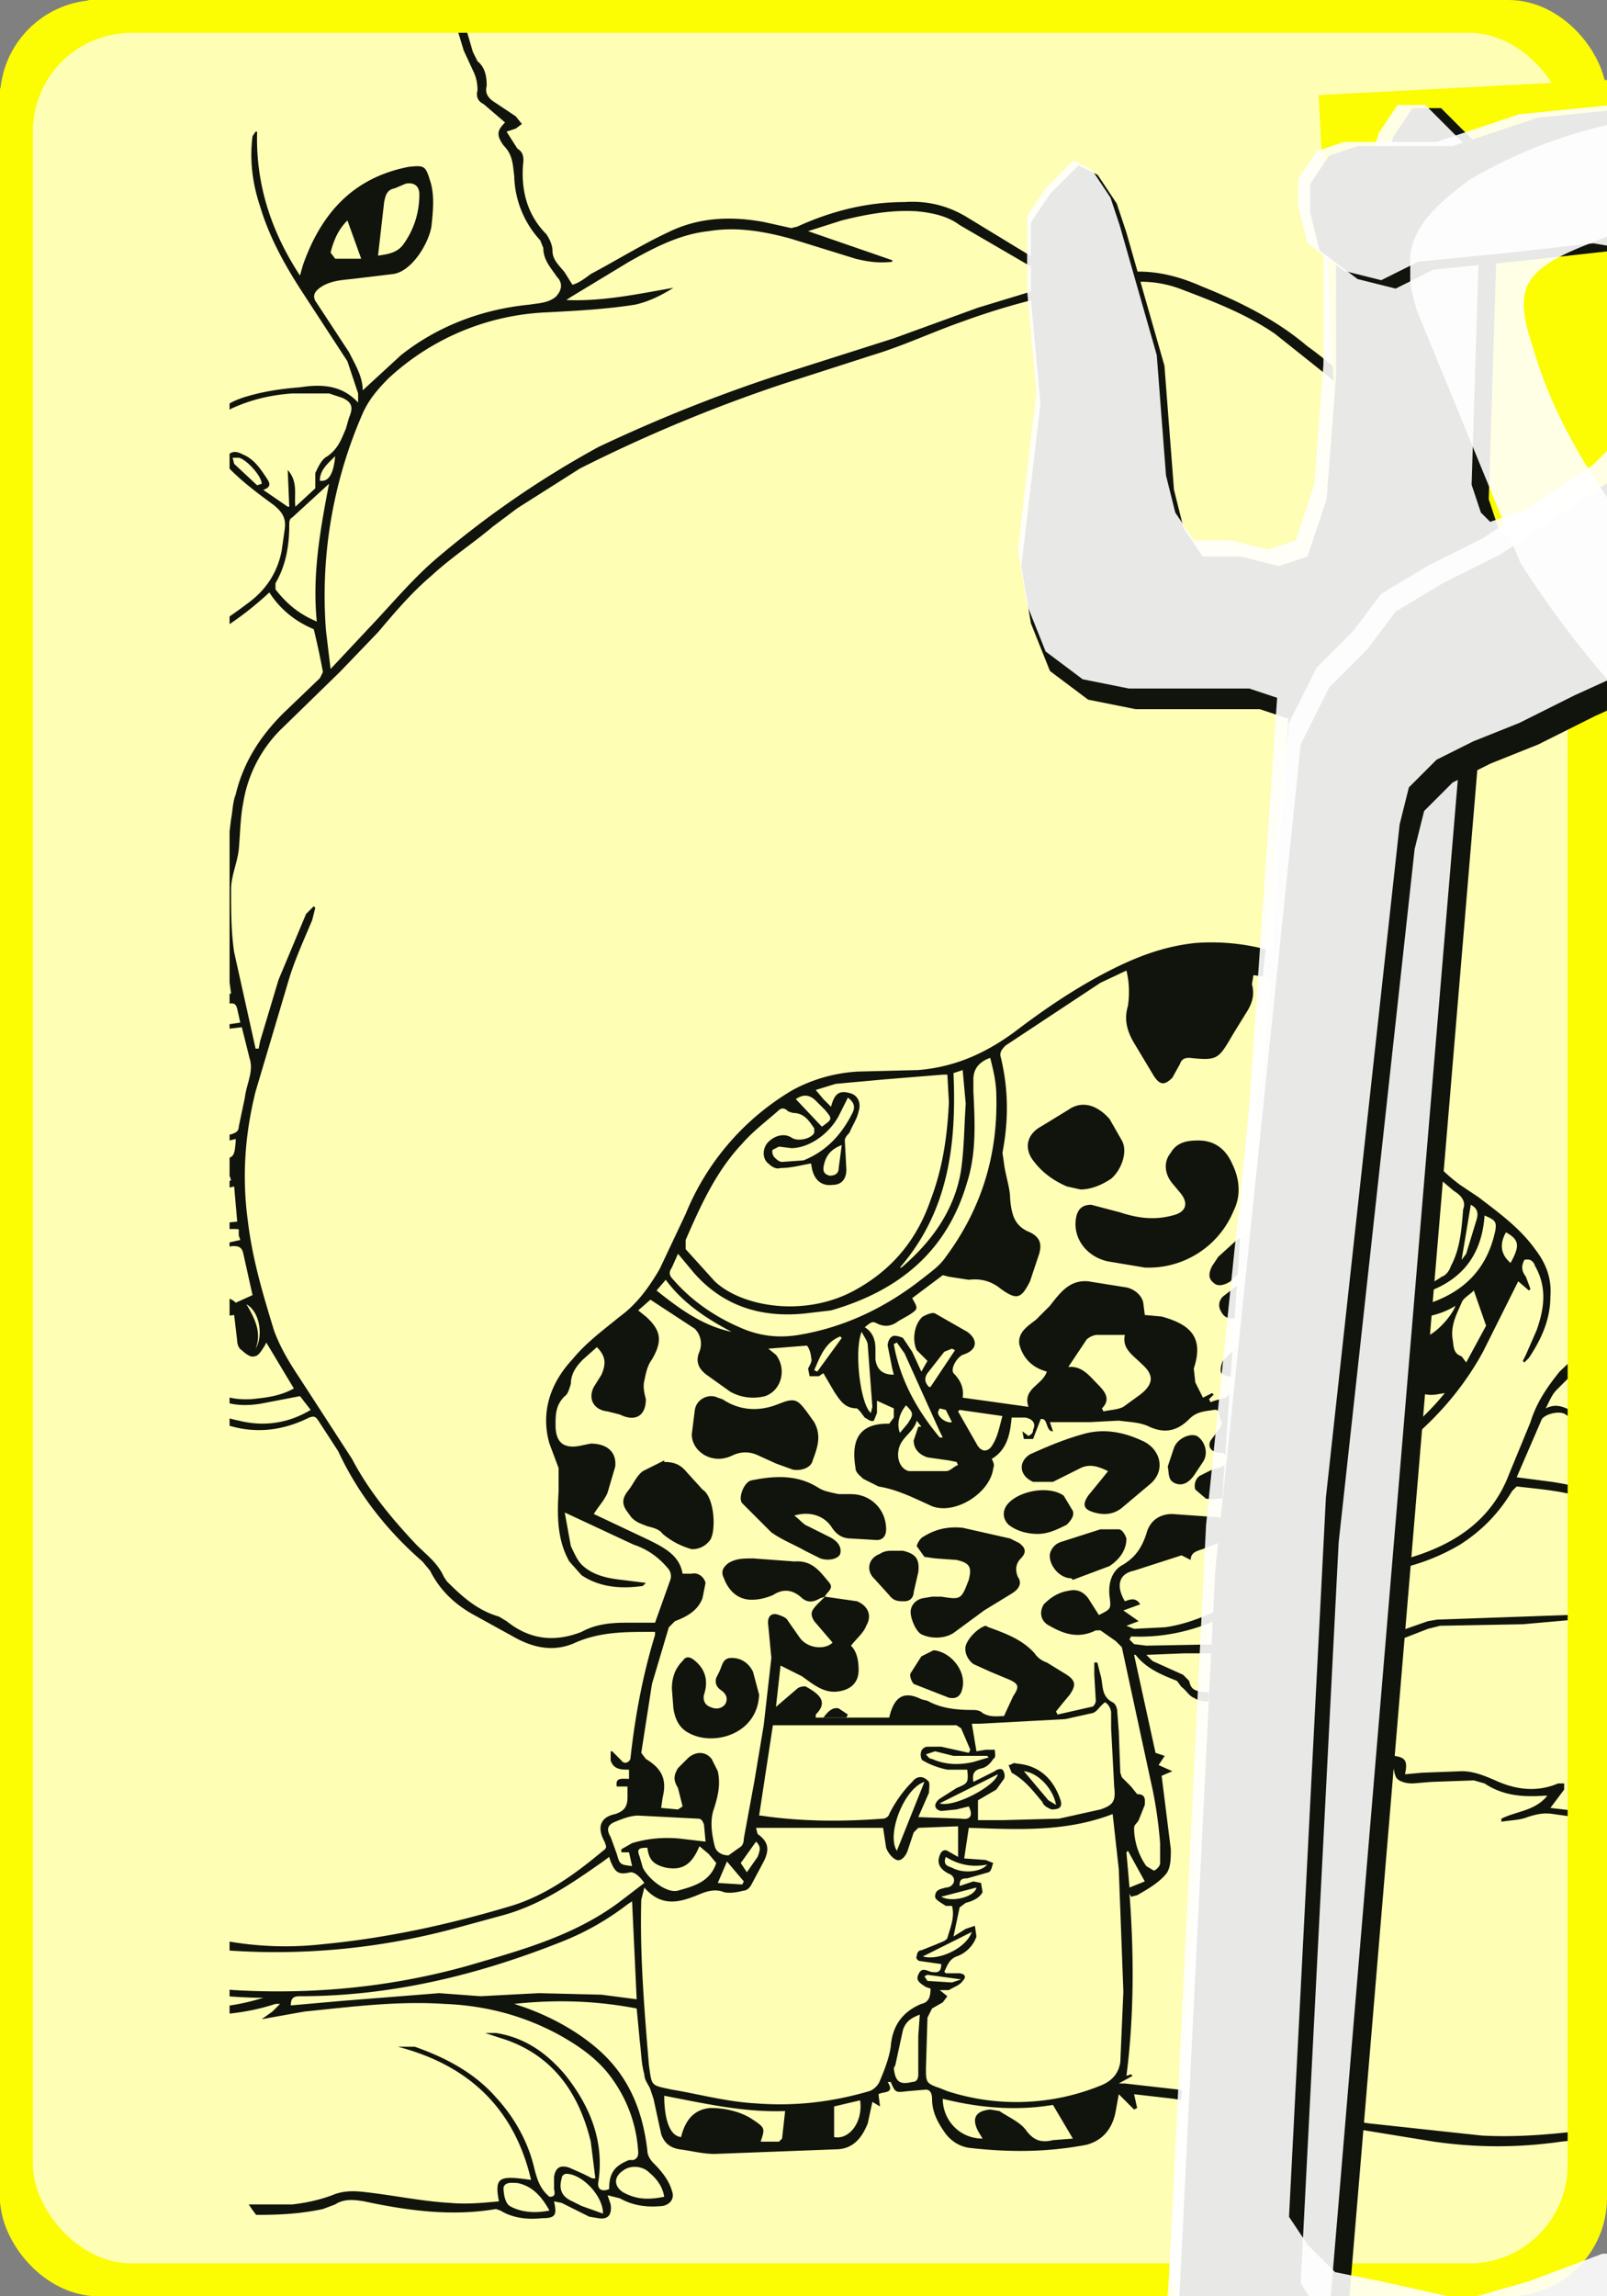<?xml version="1.0" encoding="UTF-8"?><svg xmlns="http://www.w3.org/2000/svg" width="245" height="350" viewBox="0 0 245 350" fill="#212"><rect x="0" y="0" width="245" height="350" fill="#808080" stroke="none"/><style type="text/css"><![CDATA[text { font-family: monospace; font-size: 21px;}]]></style><defs><symbol id="num_0" viewBox="0 0 57.7 273"><path d="m41 266-2 5-3 2h-3l-8-1-4-2-4-3-2-4-5-11-2-10-5-44-3-44 1-45 4-44 3-21 3-11 3-11 4-8 3-4 4-4 7-4 5-2h5l4 4 3 4 3 9 3 15 2 15 1 30v48l-3 47-5 47-9 47Zm-15-20 3 3 3-4 2-9 7-52 4-51 1-52-3-51-3-9-1-3-2-2-2 2-2 3-3 3-2 3-1 5-7 47-5 47-1 23v12l1 12 1 23 3 23 2 12 3 12 2 3Z"/></symbol><symbol id="num_1" viewBox="0 0 31.6 222.4"><path d="m16 127 2-90h-2l-2 3-2 3-3 4-3 2-3-1-2-2-1-4 1-5 9-16 4-8 4-7 1-4 3-2 3 1 3 1 3 3 1 4-4 212-3 1h-3l-2-1-2-4-1-3-1-44v-43Z"/></symbol><symbol id="num_2" viewBox="0 0 71.5 249"><path d="m55 234 3 5-1 2-3 2-3 2-7 2-8 1-12 1-12-1-5-2-4-3-2-4-1-4 4-81 9-87 3-6 4-4 3-4 5-3 6-3 6-4 6-4 6-6 4-5 2-5-1-4-2-2-3-1-6-1-9 1-10 1-4 2-4-1-4-3-1-4V8l2-3 3-1h10l9-3 10-1 11 4 5 3 4 5 3 7v19l-3 9-3 4-4 5-6 3-11 5-6 3-5 2-4 2-3 3-1 4-8 73-4 78 2 3 3 3 5 1 9 2 7-2 8-3h5l3 1Z"/></symbol><symbol id="num_3" viewBox="0 0 72.4 249"><path d="m66 50-3 5 1 3 3 4 3 10 2 28v15l-1 14-4 49-5 25-5 25-4 8-3 4-5 5-5 3-5 1H25l-8-4-5-4-5-4-5-7-2-7v-9l1-4 3-2h3l3 2 2 4 1 10 4 5 4 3 4 1 5-1 5-2 4-4 6-8 4-9 7-59 1-30 1-15-1-14v-8l-1-7-2-5-4-3-4-1-6-1-6 1-4-1-4-4-1-4 2-3 2-5 3-2h9l5-1 6-5 4-5 2-5-1-7-2-4-3-4-4-2h-6l-14 3h-8l-3-1-2-2v-3l2-3 3-1 18-5 6-2 7-1 5 2 7 4 5 7 3 9v16l-2 6-3 6Z"/></symbol><symbol id="num_4" viewBox="0 0 81.2 247.9"><path d="m3 9 3-3 2 1 2 3 1 3 2 7 2 7 1 13 1 4 2 3h4l4 1 3-1 1-3 1-3 1-13V15l1-4 3-3 1-2 1-3 2-3h3l2 2 3 3 1 4-1 32 1 3 1 1 3-1 10-2 10-1h4l2 3 1 3-1 4-4 3-4 2-9 2-8 1-4 2-2 3-1 3-15 179-3 2h-4l-5-1-3-1-2-3v-4L28 64l-3-1H12l-5-1-4-3-2-5-1-6 2-17-1-11v-8l2-3Z"/></symbol><symbol id="num_5" viewBox="0 0 79.1 256.6"><path d="M24 44v5h5l9-2 9-1h7l8 1 6 2 6 4 4 6 1 7-10 74-12 74-3 15-2 7-3 8-3 4-4 4-7 3-8 2h-8l-9-1-5-2-3-4-1-4v-7l-1-8v-3l1-3 3-1h3l2 3 1 4 1 7 2 3 3 2h3l4-1 6-4 3-5 4-9 14-68 10-69V73l-1-4-3-2-4-1-7-1-7-2-24 5-3-1-2-2-1-4 2-11 1-11 1-11-1-16V9l2-2h3l56-7 4 1 2 3 1 4-1 3-3 2-3 1-9 2-10 1-18 1h-4l-2 2-1 3-1 11-3 10Z"/></symbol><symbol id="num_6" viewBox="0 0 71.5 282.4"><path d="M38 44v4l2 1h3l10 1 6 1 4 2 4 4 2 5 1 7 1 7v14l-10 91-14 91-2 5-3 4-3 1H27l-8-2-6-3-7-4-4-3-1-4-1-5 7-119L20 22l4-9 4-5 6-3 21-5h7l5 2 3 3 1 3-1 5-1 3-3 1-4 1-8-1-4 1-3 2-2 4-3 7-2 6-2 7Zm19 25-2-4-5-1H40l-4 1-2 2-3 5-2 7-18 179 3 5 5 4 4 1 5-1 4-2 3-5 4-9 4-25 3-25-2-9v-5l2-4 2-7 7-51 3-52-1-4Z"/></symbol><symbol id="num_7" viewBox="0 0 75.3 246.1"><path d="M1 236 57 19l-2-1-3 1-9 2H29l-3-1-1-3-2-4-1-4V5l3-2 3-1 39-2 4 1 3 2 1 4v4L9 244l-3 2-3-1-2-2-1-3 1-4Z"/></symbol><symbol id="num_8" viewBox="0 0 56.5 280.7"><path d="m42 277-5 4-6-2-5-4-5-5-5-5-5-9-4-8-4-9-2-9-1-32 1-32 3-32 6-32v-6l-2-6-2-5-2-11V45l2-14 4-14 2-7 4-5 5-3 5-2h14l3 1 3 3 2 4 2 6 2 6 1 13v12l-2 26-2 10-3 10-2 5-1 5 2 4 4 6 2 6 6 92-1 15-1 14-2 15-3 10-4 9-4 5Zm-15-19 4 3 3-3 2-7 3-22 1-23-1-45-1-23-2-12-2-11-1-4-2-3-3-1-3 2-1 3-3 12-2 11-2 26-1 26 1 26 1 13 3 13 1 8 3 8 2 3Zm8-245-4-2-5 3-2 4-5 10v12l1 32v3l2 3 3 1h5l4-1 4-3 1-4 2-7v-7l-1-19v-9l-2-9-1-4-2-3Z"/></symbol><symbol id="num_9" viewBox="0 0 57.7 283.6"><path d="m36 100-2-3-4 1-4 2h-4l-5-1-4-3-4-5-3-6-5-14-1-8 1-12 2-11 2-12 4-12 1-4 2-4 4-2 5-2 5-3 7-1 7 2 6 3h5l3 1 3 3 1 4-8 130-1 65 1 68-3 3-4 3-3 2-3-1-2-3-1-3 2-177Zm5-82-2-2-5 2-3 4-5 8-1 7-2 7-1 13 1 13 1 5 2 3 3 1 2-1 3-4 5-8 1-7 1-8 1-30-1-3Z"/></symbol><symbol id="icon_1" viewBox="0 0 247.9 150.5"><path d="M61 0c47-1 88 17 124 48 20 18 40 35 51 59l11 24v2c1 6 2 11-2 15-5 4-11 2-15-2-12-9-26-14-41-15l-59-3-38-4c-33-6-57-26-75-54L1 31c-3-10 0-14 8-20C24 2 42-1 61 0Zm17 17h-8c-16-2-29-2-43 4-10 4-11 7-8 16 5 17 16 29 26 42 14 20 36 27 58 31-16-29-25-60-25-93Zm44 94c27 2 56 3 85-6-15-29-37-47-62-64l-23 70Z"/></symbol><symbol id="icon_2" viewBox="0 0 283.5 160.3"><path d="M94 14c45 14 104 35 150 37l29 3c12 0 9 12 10 21-2 11-7 88-19 85-49-7-96-26-136-57-12-8 7-9 9-32 2-6 2-8-5-8l-38-6m78 55c4 1 7 4 11 1l22-15c11-9 24-16 35-26 4-7 14-7 20-13 11-6 14 5 14 14 0 5-19 18-24 21l-44 32c10 2 22 12 30 4l36-28c-3 28 3 21-20 37 6 2 11 2 16-3v5l1 1 6-51V66c0-7-2-9-9-10-28-3-55-3-83-9-3-1-6 0-10 2l-27 16c-3 2-2 6-3 10l38-23c6-5 14-2 21-1l-63 44c5 2 19 12 23 9l34-23 36-25c7-2 14 0 22 0l-82 56Zm-45-14c37 32 84 50 131 59 9 1 8 3 10-7l1-7c-33-4-64-15-94-29l-41-20c-3-1-4 2-7 4Zm132-20c-2-15-15-9-12 4 1 3 2 5 6 5 5 0 6-5 6-9Zm16-21c7 25-1 52-3 78 2-11 15-77 3-78Zm-27 31c-5-7-4-12 0-18-9 0-7 16 0 18ZM147 49l13-7c-6-2-12 1-13 7Zm35-4v-1l-28-7v1l28 7Zm-34-9-7-2v1l7 1ZM94 57c-16-2-33-6-47-15h-4c-10 6-20 8-31 4-28-11-2-42 18-46 22-1 43 8 64 14m-61 2c-8 0-7 12 1 12 8-1 8-12-1-12Zm43 17c-1-16-17-6-7 3 3 3 6 0 7-3Zm-51 1c-7-3-3-10-2-16-5 4-6 18 2 16Zm33 7v1c5 2 10 5 15 5l1-1-16-5ZM48 10v1l15 3v-1l-15-3Zm33 10c-2-3-11-6-14-5 5 3 9 4 14 5Zm-28-2 13 4c-1-3-9-5-13-4ZM42 40h-1c-3-1-7 1-10 5l11-5Zm1-19v1c13 2 11-4 0-1Zm10 10c2 2 6 4 9 2l-9-3Zm-12-2c3 1 6 2 10 1-3-2-6-2-10-1Zm-7-17 9-1c2-4-8-1-9 1Zm14 22h-1a1363 1363 0 0 1 1 0Zm38 16c-2-2-6-3-8-1 3 1 5 2 8 1Zm-1-9c-2-2-4-2-7-2 2 3 4 3 7 2ZM43 17v1h6c-2-2-4-2-6-1Zm14 5-1 1c2 1 4 2 6 1v-1l-5-1Zm27 8 1-1c-6-4-8 0-1 1Zm-61-3c-1 2 0 3 3 4l-3-5Z"/></symbol><symbol id="icon_3" viewBox="0 0 274.7 188.8"><path d="m274 74-2-4-8-17c-7-11-18-17-30-21l-16-3-1 1 1 2c5 8 8 17 10 27l-1 3-2-2c-3-8-7-16-12-23s-5-7-13-4a76 76 0 0 0-43 31l-1 2 14 12c7 6 12 13 14 22 2 8 3 17 3 25l-2 7c-2 11-9 20-15 29-3 4-7 6-11 9l-2 1c-3 3-6 4-10 6l-7 5h-3c-1-2-3-2-5-1-9 4-18 5-28 4-4 0-7 0-10 3h-4l-4-3c-10 1-19-1-29-3a88 88 0 0 1-37-17l-3-4c-8-6-13-14-15-24-3-11-3-22 1-34 3-10 9-18 16-26 8-8 16-16 27-20 5-1 7-4 10-9C70 23 90 7 119 2c24-4 48-2 71 6l16 9 5 1c10 0 19 1 28 4 16 6 26 18 32 35 2 4 2 9 3 14l1 2-2 1ZM136 61l-18-5c-13-2-26-2-38 1-7 1-5 0-6 7-1 5-3 9-8 10l-9-1c-4-1-7 0-9 2l-3 3c-2 2-4 3-2 7 1 4-1 6-5 5l-3 1v3c2 2 1 6-2 5-2 0-3 1-3 3l-4 18c-2 7 2 13 0 20 3 17 12 29 28 36 8 4 16 6 25 6l10 1-1-7c0-4 3-6 6-6l9-1 16-1c4 0 8-2 13-4h6c4 0 5 2 4 6v7l2-2 8-4c22-14 33-34 31-60-1-19-13-32-29-41-1 3-1 6-6 7-3 0-6 0-9-2-6-4-7-8-3-15Zm59-41-4-2c-11-3-21-5-32-6-10 0-20-1-30 1-18 4-32 13-45 26-3 3-6 7-8 12 21-3 42 0 62 7 15-19 34-31 57-38ZM97 183h8c10 0 20 0 29-4 1 0 2 0 2-2-1-1-1-2-3-2l-7-1c-6-1-11-1-16 1l-10 4c-2 0-3 2-3 4ZM51 60h-2c-10 4-17 10-24 17-10 12-20 24-20 41 0 11 0 21 7 31l1 1c-3-6-5-11-6-17v-18c1-8 3-16 9-22l5-7c8-10 17-20 29-25v-1Zm42 123 5-11c-2 0-4-1-6 2-2 2-1 8 1 10Zm46-6 1-7-2-3h-3l4 10Z"/><path d="m65 164-8-1c-15-2-24-16-22-30 2-13 12-26 25-28l11 1c6 1 12 4 16 8 8 6 11 15 9 25-2 13-9 21-22 24l-9 1Zm-3-50c-3 0-5 1-6 4-1 2-2 5 0 8l1 1c5 2 10-2 11-7 0-3-3-6-6-6Zm-14 23c0 2 1 3 3 3s3-2 3-4-1-3-3-4c-2 0-3 2-3 5Zm99-14c0-8 5-14 11-16 3-1 7-1 10 1 9 6 11 20 7 27-2 5-6 8-12 8-5 1-9-2-11-7-3-4-5-8-5-13Zm16-8-3-3c-2 1-3 2-3 4l3 4c1 0 3-2 3-5Zm-6 10h-1l1 4c2-2 2-3 0-4Zm-58-20c0 3-2 5-4 7h-6l-7-5c-7-7-16-11-26-11l-4 1-2-1 2-1c4-2 9-2 14 0 7 2 13 5 18 10l6 4c1 2 3 1 4 0l4-4h1Zm12-22c-3 0-6-3-6-6 0-4 3-8 6-8s7 5 7 9c0 3-3 5-7 5Zm53 70c0 2 0 4-3 4-2 1-3 0-4-2l-2-3 1-4c1-1 3-2 4-1 3 0 4 3 4 6Zm-57 0 2-8c0-2 2-3 4-3 2 1 3 3 2 5l-3 8-4 1-2-3Zm62-53-12 4-8 6c-2 1-4 3-7 1-2-1-2-4 0-6 2 5 2 5 6 2 6-5 11-9 18-8l3 1Zm-47 43 2-2h3l5 9v3h-3c-4-2-6-5-7-10ZM85 68c-2 0-3-1-3-4 0-2 2-5 4-5s4 3 4 5-2 4-5 4Zm-5 108-2 2c-1 1-3 0-4-1l-1-3c-1-2-2-3 0-4 1-1 4-1 5 1l2 5Zm100-69c0 2 0 3-2 3-3 0-5-3-5-6 0-2 2-4 3-4 2 1 5 4 4 7Zm-59-9c0 2-1 3-2 3-3-1-5-3-6-5-1-1 3-3 5-3s4 2 4 5Zm8-15c0 2-2 4-4 4s-3-2-3-5c0-2 1-4 3-4 3 0 4 2 4 5Z"/><path d="m79 166 17-16v2c-2 4-12 13-17 14Zm82-81c0 2-2 4-4 4s-4-2-4-3c0-2 3-5 4-5 2 0 4 2 4 4Zm-9 73-3-1c-4-1-8-4-10-8v-2l1 1 10 7 2 2v1Zm-44-94-3-3 3-2c2-1 4 0 4 2l-4 3Zm18 3-3-4 3-2 3 3-3 3Zm-84 93c-4-1-8-6-7-11l7 11Zm51-66c0 1-1 2-2 1l-3-3 1-1 5 2-1 1Zm85 40c0 4-3 8-8 10l7-10Zm-75-55-2 1-3-2 2-2 3 3Z"/></symbol><symbol id="ace" viewBox="0 0 25.4 33.4"><path d="m12 4 1 1 1-1V3l1-2 1-1h2v1l1 1v1l-1 2-1 2v6l1 1h1l3-1h1l2 1v3l-1 1h-1l-5 2h-1l-1 1-1 1v9l-1 1-1 1h-2l-1-1v-9l-1-1h0-8l-1-1v-1l1-2h1l1-1 3-1 3-1h1v-1l1-1-1-4V5l1-1h1Z"/></symbol><symbol id="suit_1" viewBox="0 0 1500 1500" fill="#11140C"><path d="m0 825 10 36c19 73 45 144 79 212 22 43 48 84 80 120a218 218 0 0 0 192 77c42-4 83-13 123-25 23-7 42-21 60-36 3-2 2-3 1-6-5-9-3-16 7-18 6-2 8-5 8-11v-7h-7c-1-6 3-5 8-5v-6c-5 0-10 0-12-6v-6h1l6 6c2 3 6 1 6-2 3-27 8-54 16-80v-2h-3c-17 0-33 0-49 7-13 6-26 4-39-3l-29-16c-12-7-21-16-27-28l-5-6c-23-20-42-44-55-72l-13-20c-2-3-3-3-6-2-28 14-54 9-77-7a69 69 0 0 1-18-95c8-11 19-17 30-24 2-1 3-3 3-5l-2-15c0-2 1-4 3-5l10-4-1-3c0-5-2-6-6-5-29 6-58 9-88 10h-64c-40-2-80-10-118-22l-24-8v-4l18 6c35 12 71 20 108 23 56 4 112 1 167-10 10-2 10-2 11-12v-2l-20 5a696 696 0 0 1-142 12c-23-1-46-6-69-10-24-5-48-9-71-18H0v-4l16 5c39 11 78 19 119 23l38 2 75-8c18-2 36-7 53-10 3-1 5-2 5-5l4-19c1-9 6-17 3-26l-5-20-58 7-82 4c-33 2-65 1-97-7l-51-15-20-8v-3a323 323 0 0 0 134 31c49 0 98-3 146-8l27-4-2-9c-1-4-3-4-7-3a647 647 0 0 1-207 7c-27-4-54-9-80-19l-11-1v-8l7 4c14 4 27 9 41 12a503 503 0 0 0 230 3l23-5-5-36c-2-13-3-26 0-38l5-40c1-5 1-11 3-16 5-21 16-38 31-53l24-23 2-4a497 497 0 0 0-6-28c-12-5-22-13-29-24a216 216 0 0 1-127 57c-16 0-17 0-25 13l-41 69c-4 6-7 12-1 19v1l-6-8-19 39-2-1 17-35c2-4 2-6 0-9l-18-36-1-5h1c5 15 12 29 21 43 17-31 32-61 54-89l-6-1-42-2c-5-1-8 0-12 4-24 24-45 52-64 80l-28 42c25-46 56-89 92-127l-27-7-5 1-58 59-9 10-8 10c21-30 47-57 74-82l-2-1-30-13c-2-1-4 0-5 1l-28 25-21 21v-5l11-11c32-34 68-62 111-81l53-19 4-1v2c-46 14-89 34-127 66l30 10c6 3 10 2 15-3 25-22 53-41 85-55l33-11c2-1 4 0 6 1-49 12-89 40-127 72l24 6c4 1 7-1 10-3 17-16 35-29 57-38l11-2 1 1c-26 9-47 25-67 43l48 3c4 0 6-1 8-4l17-14 5-1v2c-8 4-17 11-19 18 14-2 27-3 40-6 31-7 58-22 83-41 11-8 19-19 22-34l2-14c1-7-1-11-7-16-11-8-23-17-32-27-16-18-12-35 11-43 12-4 25-6 38-7 13-2 27-2 38 10v-6l-7-21-30-46c-11-17-21-35-27-55-5-15-7-30-5-46l2-3h1c-1 34 9 65 28 94l2-7c12-34 33-57 69-64 10-1 11-1 14 9 3 9 2 19 1 29s-12 30-25 32l-25 3c-8 1-16 1-23 6-4 3-5 6-2 10l21 32c4 8 9 16 9 25l25-23c24-19 53-30 84-33 6-1 12-1 17-5 4-4 5-9 1-13-4-6-9-11-9-19l-2-5a64 64 0 0 1-17-42c-1-8-1-14-7-20-5-7-4-10 1-15l-14-12c-4-2-5-5-4-9 0-5-1-9-3-13l-6-13-10-33h6l10 34 3 6c5 4 6 10 6 16-1 4 0 7 4 10l15 10 4 5-4 3-6 2 7 11c3 2 4 4 4 8-2 18 2 35 15 48 2 3 4 7 4 11 0 6 5 10 8 14l5 8c4-1 8-4 12-7 17-9 33-19 50-27 20-10 41-11 63-7l18 4 4-1c22-10 45-16 70-16 14-1 28 2 41 10l46 28c15 9 32 13 51 9s38 0 56 8c25 10 49 22 69 39 14 10 27 22 40 33l31 22c17 12 31 28 42 45l16 22 17 29c4 8 8 15 15 21 6 5 10 11 14 18 12 21 22 44 28 68l4 19 7 20c7 10 9 21 9 33l-3 63a214 214 0 0 0 22 108c5 10 11 21 13 32 4 23-3 44-15 64-13 23-32 42-52 60l-25 25c-3 3-5 8-7 12 8-4 13 0 20 3 4 2 10 2 14 2 23-3 46-1 69 3 4 1 9 2 13 5 6 4 12 5 19 5 16 0 30 6 42 14 8 5 8 10 1 16l4 3c6 5 6 13-1 18l-14 7c-5 3-10 4-16 6-4 1-8 3-11 7-2 3-7 5-10 6l-31 6c-5 0-8 2-9 6 3 3 7 6 6 11-2 5-6 8-11 8l-41 5c-3 0-6-1-8 3-1 2-4 3-6 3l-45 4-54 1-8 2-18 7-14 3c-2 1-4 2-6 1-8-2-15 1-23 2l-54 3h-44l-25 1 4 4 20 9 4 4c1 5 3 6 7 7l8 1c5 0 9 1 13 5l23 25c7 7 15 10 24 11 15 2 31 2 46 0h13c7 1 9 3 7 12l11-1 26-1c8 0 15 3 22 6 13 6 27 8 41 2h4v4l-9 12 35 4c11 2 23 4 33 8 17 6 34 11 53 12 14 2 28 6 40 13l7 1 18-4c30-2 58 5 85 13l61 16 5 1v8l-3-1-81-23c-24-6-47-9-72-7-4 0-8 1-11 3-4 2-7 2-11 0-13-9-28-12-44-14-12-2-25-5-37-10-13-5-26-10-40-11l-36-5c-6-1-11 0-17 2-5 2-11 2-17 3v-2c10-5 22-5 30-15h-2c-14 1-27 0-39-8l-7-2-28 1-12 1c-4 0-8-1-10-3s-2-6-3-9h-15c-14 3-27 2-41 1-12-1-23-5-32-15l-20-23c-3-3-6-5-11-5-4 1-8 0-11-2-3-1-5-5-8-7l-3-4c-10-4-20-8-27-17h-1l14 64 6 2-4 6 9 4-7 3 6 48c0 6 0 12-3 16-5 6-12 10-19 14l-4 1-1-2c3 40 3 80-2 119l3-1 1 1-9 5h4l44 5c38 7 76 15 115 21l74 8c36 2 72-4 108-9l94-13c5 0 9 0 12 5l5 2 11 1 81-5 71-5v5l-25 2-96 7-39 2c-4 0-9-1-11-4-4-3-7-4-11-3l-11 1c-45 6-91 13-137 18-28 4-55 4-83 0l-86-14-84-14-26-3 2 9-2 1-10-10-2 11c-2 11-8 19-19 22-26 5-51 5-77 2-6-1-11-4-15-9-5-7-9-14-9-23 0-3-1-6-4-6l-12 1c-8 1-8 1-11-6h-2c5 8-3 6-6 8l1 8-5-3-3 14c-4 10-10 17-21 17l-79 3c-8 0-15-2-23-3-6-1-10-4-12-10l-5-23-2-6c-1-3-4-6-4-10-2-7-2-14-3-22l-2-21c-26-5-52-6-80-3l6 2c17 6 34 15 48 27 21 18 30 41 33 67 0 3 2 6 4 8 5 5 10 11 12 18 2 5-1 9-6 10-10 1-19 0-28-5l-8-2 2 6c1 7-2 10-8 9l-6-1-18-9-5-1c2 9 1 11-8 11-9 1-19 0-27-5l-3-1c-29 5-58 1-86-5-6-1-13-2-19 2l-8 3c-23 5-47 4-70 3-17 0-32-6-47-12-3-2-7-2-11-2l-24 3a707 707 0 0 1-209 2v-7l3 1 64 5c51 4 102-1 153-9 12-2 24-2 35 4 13 6 26 9 40 9h46c9-1 18-3 26-6 7-3 14-3 22-2 18 2 37 6 55 7 11 1 21 0 32-1-3-16 0-17 21-14-11-47-41-75-87-87h11c20 7 39 17 53 33 12 13 21 29 25 46 2 8 4 14 10 19 3 0 4-1 3-5v-8c1-6 4-8 10-6l9 4 6 3h2l-3-24c-8-33-26-58-60-68l-9-3h7c19 3 33 13 45 27 16 20 26 43 22 70-1 5 2 7 7 5 0-10 3-15 13-19h3c2-1 3-2 3-5-1-19-8-37-20-52-9-11-21-19-34-26-23-12-47-18-73-19-31-2-61 2-91 5l-28 5 7-5 5-5h-3c-27 9-55 8-82 7-7-1-12 0-17 5l-10 6-1-2 21-17-2-1c-15 2-31 4-46 0l-49-13a698 698 0 0 1-24-8l2-3 2-1v-2c-10-1-21-4-32-4-10 1-20 5-31 8 7-6 17-9 19-20-27 3-54-4-80-7v-4l60 7h18l4-1 1 5-4 10h3c15-3 29 0 44 4l5 3-4 5 32 8c14 4 28 8 42 10 15 2 29 0 43-3h4v5l-3 5c26 2 52 2 77-6h-4a372 372 0 0 1-153-37 368 368 0 0 1-146-155l-19-41v-11l6 13c18 44 41 84 74 119 23 23 45 46 73 63 46 27 97 40 150 44 52 3 103-2 153-16 34-10 68-19 98-41l17-13q-5-7-9-7c-8 2-10 0-13-7l-1-3-4 3c-20 14-40 28-65 35l-33 9a449 449 0 0 1-177 11c-36-5-69-20-102-37-12-6-23-14-34-22l1-1a369 369 0 0 0 144 57c-43-11-78-34-107-67-32-34-58-74-80-115-35-66-61-136-81-207L0 844v-19Zm689 218 21 3c7 3 10 9 6 16-2 5-6 8-10 13 4 4 5 10 5 16 0 8-5 13-14 14s-16-5-23-10l-14-7-3 27 14-12c1-1 5-2 6-1 9 5 14 10 6 18v2h71-23c3-13 9-18 21-12l4 1c9 5 19 6 29 6 2 0 5 0 7 2 5 3 10 2 14 2l6-13c4-6 4-8-3-11l-12-5-11-5c-4-3-6-8-5-12 2-6 9-12 13-13l2 1c11 4 22 8 30 17 2 3 5 5 8 6l13 8c6 4 6 7 2 13l-5 6-4 5 1 2 22-5c2 0 3-3 3-4l-1-17v-8h2l2 8c2 6 0 14 8 18 2 1 3 4 3 6l1 13 1 27 1 3 6 6 4 5c6 0 5 4 5 7l-4 10c-1 2-3 3-3 5 0 9 3 18 8 25l5 3c2-1 4-3 4-5v-13c-1-13-3-27-6-40l-19-88-4-4-10-7h-3c-12 6-22 2-32-4-4-3-5-8-2-13 5-5 10-8 17-9 5-1 9 1 12 5l7 11c8-4 8-4 7-12s1-17 9-21c8-5 12-11 15-20 2-8 8-13 17-13l28 2c6 0 11 3 16 2 8-2 16-7 26-10l-6-4c-5-3-6-8-2-13l6-5 16-9c7-3 12-1 15 5l2 10c29-14 56-31 77-57l-6 1c-9 1-13-2-11-11v-2c1-6 1-6-5-6-6-1-10-4-8-10l5-12 12 3c5 0 17-12 20-20-13 8-26 8-40 10-13 1-27 0-40-6v17l-2 21h2l6-5 10-9c4-3 9-3 12 2l3 9c1 2 0 4-3 6l-13 8-34 20c-4 2-8 0-10-5-3 5-6 9-12 8v4c-1 5-6 9-2 14l-2 3-10 20-4 4c-8 4-16 6-24 5l-7-6c-1-3 0-7 3-9l8-4c3-1 6-1 8-3 2 0 4-3 4-4l-5-4h-3c-5-1-7-4-5-8l6-8c1-2 2-4 1-5-2-2 0-8-5-7-6 1-11 1-16 6-7 7-15 10-26 5-6-3-13-3-20-4l-19 1h-26l2 6c-5 0-3-9-8-8l-5 13h-6l-1-5 4 3c2-1 3-2 3-4 2-4 0-7-5-8h-9c-1 11-3 21-13 27 1 2 2 4 1 6-2 17-27 32-42 24-11-5-21-10-33-12l-10-5c-2-2-5-4-5-7-3-18 2-29 21-29h1l3-4v-6l-11-5v8l-2 5c-2 1-4-1-6-2l-3-4-2-2c-8 0-11-5-15-11l-7-12-3 2h-6l-1-5c1-2 3-5 2-7 0-3-2-8-3-8l-25 2 5 4c7 9 4 23-7 27-8 2-16 1-23-3l-14-10c-6-4-9-9-6-16 2-5 1-11-3-15l-29-19-8 7 5 4c10 9 11 16 4 28-3 4-4 9-5 14-1 4 0 8 1 12 0 11-7 15-17 10l-8-2c-9-1-13-8-9-16l5-8c3-7 3-12-3-18l-9 8c-4 4-8 9-8 16-1 3-2 7-4 8-6 6-6 12-6 19 0 12 6 16 18 13l5-1c10 0 17 5 16 15l-5 17c-2 5-6 9-9 14l36 17c10 5 20 10 22 22h6c4-1 8 2 9 6l-2 10c-3 8-10 12-18 15l-4 4-11 37-7 45 3 4c10 6 14 13 11 25l-1 7 11 1 3-2-3-12c-3-5-3-8 0-13l7-7c5-4 11-4 15 1l4 8c2 9 0 17-3 26-2 7-1 15 1 23 1 4 5 6 9 6l7-5c2-1 3-3 3-6l7-38 6-36 5-44-2-21c-1-6 2-9 7-7 3 1 5 2 6 4l7 10c5 8 17 9 22 4l-12-14c-3-5-2-7 3-12l4-4Zm-117-9-1 1-1 1c-14 2-28 1-40-7l-8-9c-8-14-8-30-7-46v-15l-6-16c-6-21 1-40 15-55 9-11 20-19 31-28 11-8 19-19 26-31l17-36a167 167 0 0 1 70-81c13-7 27-11 42-12l40-1c24-2 44-11 63-25 21-16 42-30 64-41 18-9 35-15 54-17a141 141 0 0 1 104 35c13 12 22 26 27 42l15 47c5 15 15 25 27 34l12 8c13 10 27 20 37 34 7 9 11 19 10 31 0 15-6 28-14 40l-3 3-1-1 2-4 7-16c5-14 7-28-1-42-1-3-3-5-7-4-2 4-2 7 1 11l3 8-1 1-7-6-23 46c-12 22-28 41-47 57-4 3-9 6-6 13l-1 1-6-4c-21 15-43 28-67 39-17 9-36 15-54 22-4 2-10 2-10 8l-6-3-31 10c-10 2-12 10-6 20 3-1 7-3 10 2l-11 4 10 7-8 3 5 2 20-1c15-2 28-8 41-14l44-20c9-3 19-5 29-6 16-1 32-1 48-6 29-9 52-25 63-54l14-34c4-13 11-23 19-33l39-37c13-13 25-27 34-44 11-18 15-39 10-60-3-12-9-22-14-33-11-22-17-45-19-70v-49l2-46c0-11-2-22-8-31-4-6-5-13-7-19l-4-22c-7-23-16-45-28-66-4-6-8-12-13-16-7-7-13-15-17-23s-7-16-12-23l-24-33c-11-17-25-31-43-42l-28-21-54-43c-19-13-40-21-61-29-13-5-26-6-39-4a468 468 0 0 0-104 25c-20 7-39 16-59 22l-59 19a991 991 0 0 0-132 55l-41 26-16 12c-13 11-27 20-40 32-13 11-24 24-35 37l-25 26-39 38a87 87 0 0 0-24 47c-2 10-2 20-3 31-1 9-5 17-5 26 0 14 0 28 2 41l14 63h2l1-5 12-40 18-43 5-5 1 1-2 8c-5 12-11 25-15 38l-22 74c-7 28-9 56-5 85 3 25 10 48 17 71 4 11 10 21 16 30l35 54c11 21 26 39 42 56 7 7 14 12 18 21l2 3c10 10 20 19 34 23l5 3c15 12 31 14 49 7 9-5 19-6 29-6h19l10-28c1-3 0-6-2-8-6-7-13-12-22-15l-45-21 4 22c2 4 4 9 7 12 7 7 17 9 26 10l16 2ZM366 437l30-32c13-14 25-28 39-40a626 626 0 0 1 106-73 1008 1008 0 0 1 127-50l66-21 55-20 46-14 10-2-13-6-55-32c-8-6-18-8-28-9-17-1-33 2-49 6l-22 7 55 19v1c-9 1-16 0-24-2l-42-13c-18-5-36-8-54-5-19 2-36 11-52 20l-38 23-3 2c24 1 47-4 70-8-8 5-16 9-25 11-19 3-38 4-57 5a162 162 0 0 0-104 43c-7 7-13 14-17 23a297 297 0 0 0-24 142l3 25Zm617 367c-3-14-2-28 2-42 0-2 0-5-2-7l-8-16c-3-7-6-14-4-21l8-32 2-4h2l11 24 8 25 15-10-8-10a61 61 0 0 1-13-51c1-7 6-8 11-4l19 16 3 3c4 12 10 24 8 38l13-3c-4-9-3-17-2-26 0-4-1-9-3-13-7-7-13-15-21-21l-29-19-2 3c-5 10-7 10-17 5v-1l-7-1-1 6c2 7 0 13-4 19l-8 13c-10 17-10 18-29 16-3 0-5 1-6 4l-5 9c-5 5-8 5-12-1l-12-20c-5-8-8-16-5-26 1-7 1-15-1-23l-17 8-62 41c-3 3-4 5-3 8 5 21 5 41 1 62l1 7c1 8 4 16 4 23 1 11 3 18 13 22 6 3 8 7 6 14l-6 18c-6 12-9 12-19 5-6-5-13-7-21-6l-13-2-4-1-20 15c4 7 4 7-2 11l-7 4c-4 3-8 4-13 2-4-2-4-2-9 2 5 3 7 8 7 14v7c1 7 5 10 12 10l-1-4-3-15c0-2 1-5 3-6 1-1 5 0 7 1l6 9 6 13 4-7-7-7c-3-6-2-17 4-22 2-1 6-3 8-2l21 12c7 5 7 12-3 15-4 2-8 9-6 12 4 4 7 9 6 16l43 6c-4-12 9-14 12-23l-3-1c-8-3-13-9-15-17-1-8 6-12 11-16l9-9c7-9 13-17 25-16l25 4c5 1 10 5 11 10l1 8 11 1c18 5 28 13 21 34l1 9 5 10 6-3 1 1-3 3 1 2c4-2 10-2 12-5 5-8 11-13 20-16 5-2 5-2 2-7-5 6-11 10-19 11-3 1-7-1-8-2-1-2 0-6 1-8l17-17 29-29 2-4-7-11-10 17c-6 7-13 14-22 16-4 1-8 0-10-4-2-3-2-7 1-10l9-7 10-7 1-6-6 1-9 9c-3 2-8 4-11 1-4-3-3-7-1-11l4-6 11-10c7-6 16-6 26-7Zm-218 479-14-2c-1 0-3-2-2-3 0-2 1-4 3-4l10-4c2-1 6-2 7-4 2-7 5-14 3-21h-4c-3-2-7-4-7-6 0-5 4-5 7-6 2 0 4-1 5-3s0-5-3-6c-6-3-8-7-6-12 1-3 3-4 5-3l7 4v-20l-26 1-3 3-4 12c-1 3-4 7-7 6s-6-5-7-8l-2-13h-83l1 4c7 5 8 10 4 18l-8 15c-1 2-3 4-5 4-4 1-9 2-13 1-5-2-10-1-15 1-12 5-25 10-37-4l-2 8c-1 36 2 72 5 108 2 14 1 13 15 16 18 3 36 8 55 9 26 2 50-1 74-8 3-1 6-4 7-7 3-7 6-15 7-22 1-14 8-23 20-28 5-1 6-5 6-10l-3-1c-3-2-7-4-5-8 2-5 5-3 8-2 5 1 7 0 7-5Zm18-89-3 20 14 1 5 2c-1 2-1 5-3 6l-14 4c-4 0-5 1-5 5l9-3 5 1 1 6c-2 4-7 6-11 7l-4 3-4 19 8-5 6-2 1 7c-2 6-7 11-13 13-5 2-6 6-8 10l1 1h8c4 0 6 2 3 5-2 3-6 4-9 6h-6l5 4-3 4-7 4-3 6-1 33c0 9 0 10 9 13l5 2a146 146 0 0 0 101-4c7-3 11-8 12-15l2-46-3-80-4-36c-31 12-63 10-94 9ZM680 760c-6 1-13 3-20 3-3 1-6-1-8-3-4-3-4-10 0-14s10-6 15-3c4 3 13 1 15-3v-3c-3-4-6-10-14-10l-3-1c-3-3-5-2-7 0-8 7-16 13-23 21-17 18-27 40-37 63v6l19 21c18 17 60 24 93 5 23-13 39-32 48-58 8-21 11-42 12-64l-1-18h-3l-37 3-33 3-13 4 5 6 5 5c2-8 5-11 12-9 5 1 8 6 6 12-1 5-4 9-6 14-1 1-3 3-3 5l1 19c0 6-3 10-9 10-8 1-13-4-14-14Zm209 309-1 2 3 3 8 1 54-1c16-1 32-2 47-1 16 0 31-7 47-4h2l14-3 20-7 6-1 85-3 19-2-1-2-13-1v-2l10-1 41-2 17-4 3-5-7-5-24-3-6-1v-2h24c4 1 7-1 9-4-11-14-29-17-44-24l12 1 12 3c-13-9-26-14-41-16l10-2-6-3c-15-6-31-7-48-9l-3 3c-9 15-20 26-34 35-22 13-46 19-71 19-13 0-25 1-37 6-15 7-30 13-44 21-20 10-41 15-63 14Zm386-131-10-4c-21-5-43-7-64-5-10 1-20 1-28-5-4-3-15 0-16 4l-16 37 23 3c13 2 26 5 37 12l19 11c6 3 13 7 15 14 0 2 2 3 4 4l6 4c3 4 7 3 11 3l7-1 28-7 6-3-1-2h-13v-1l19-4c13-2 24-6 35-12 6-4 5-9 0-12l-4-2-26-2h-18v-2l5-1 22-1c8-1 15-1 22-6l-3-3c-12-8-25-13-39-14h-27l-10 1v-1l16-5Zm-493 218h-13c-5-1-11-3-16-6-1 0-2-4-1-6 0-1 2-3 4-3h9l18 4 1-2-6-14-3-2H655l-9 59h1c27 4 54 4 80 2 2 0 4-2 4-3 4-8 9-15 15-21 3-4 7-4 10-1 2 1 1 5 1 8l-7 16 28 1c6 1 8-2 5-8l-8 2-10 1c-5-1-5-5-1-8l11-7c7-3 8-3 7-12Zm324-366c2-5-1-9-6-12l-13-11a83 83 0 0 1-20-37c-1-4-2-5-7-4-15 3-28 10-37 23a62 62 0 0 0-10 50c3 16 11 30 25 39 19 11 38 7 54-4 3-1 5-4 6-7 6-11 7-24 8-37Zm-317 386v13h16l37-1 27-6c9-3 10-6 9-15l-2-38v-10c0-3-2-6-4-7-4 3-5 6-8 7l-18 4-56 3h-5l3 18 6-1h6c0 2 1 5-1 6-2 3-4 5-7 6-5 1-7 3-6 9l14-7c1-1 4-2 5-1s2 4 1 6l-5 7-12 7Zm-449 134 34-3 63-5 27 2 38-2 41 1 23 3-3-64-3 2c-13 10-27 18-42 24-55 22-112 36-172 36-4 0-6 1-6 6ZM298 298c4-4 7-3 11-1 7 3 11 9 15 15 2 3 4 6-2 8l16 11h1l-1-24c7 8 4 16 5 24l13-12v-10c2-4 4-9 8-11 7-5 9-11 12-18l2-7c3-7 2-10-4-13l-9-3h-24c-14 1-27 4-40 10-9 6-12 13-7 23l4 8Zm499 393q-11 4-11 14v8c1 20 2 40-4 59-13 45-44 71-89 84l-17 2c-29 3-54-5-73-27l-10-12-4 9c-2 3-2 5 1 8 13 15 30 26 48 33 11 4 22 5 34 3 30-5 57-18 81-37 5-4 11-8 15-14 23-31 34-66 33-105 0-9-2-17-4-25ZM306 803c-10-1-17 2-28 8-25 13-32 42-26 65 6 29 25 46 54 52 16 4 32 2 47-7l-7-9-26 5c-19 3-34-2-46-19a59 59 0 0 1-5-58c5-13 14-24 29-28l9-2-1-3v-4Zm758-82c-1-7-2-6-9-6-14 1-25 9-34 19a80 80 0 0 0-21 62c2 35 38 67 75 58 28-7 46-22 52-50 1-6 0-7-7-10-2 29-18 45-44 52-21 6-43-2-55-19a73 73 0 0 1-12-48c2-24 14-43 37-52l18-6ZM342 907l-18-30-1 2c-2 3-4 7-7 7-2 1-6-2-8-4-2-1-3-4-3-6l-2-17-8 1v20c-1 4-3 8-8 8-5-1-5-5-6-9v-13c0-2-2-4-4-4-3-1-6-2-7-8-3 11-2 21 2 30 10 22 20 31 42 30 10-1 19-2 28-7Zm23-591-24 22c-2 1-2 3-2 5 0 13-2 26-9 38v4c7 9 15 16 27 21-3-30 2-59 8-90Zm505 604 1 2c4-1 9-1 13-3l11-8c9-7 9-13 1-20-6-6-13-10-11-19h-18c-3 0-6 2-7 3l-12 18c9-1 14 6 19 11s9 10 3 16Zm-78 477-3-5c-4-8-2-13 8-14l6 1c6 4 13 7 17 12 5 7 10 9 18 7l13-1-13-22c-24 4-48 2-72-4 0 14 11 26 26 26ZM270 852c6-8 29-7 34-1l11-5-6-27c-1-5-4-5-7-5-8 1-13 6-18 11-7 7-12 16-14 27Zm286 358v-2l7-4c10-3 20-4 31-3l17 2-1-11c-1-3-2-4-4-4l-39-2c-5 0-10 2-15 4s-6 5-3 10l4 11c2 7 2 7 10 8l-2-9h-5Zm467-484h-1l-3 1c-14 8-22 20-27 34-5 12-5 25-4 38 3 29 21 51 49 57h3c-53-22-59-91-17-130Zm-250-25c2 46-3 90-35 127h1c20-17 35-38 39-64 2-14 2-29 3-43l-2-22-6 2ZM397 167c7-1 13-2 17-8 7-10 10-21 10-32 0-6-4-8-9-7l-7 3c-5 1-6 4-7 9l-4 35Zm198 1229c3-12 9-18 19-19 9 0 19 2 27 7 9 6 9 6 6 15h12l2-2 2-18c-27 1-53-5-79-10 0 11 2 26 11 27Zm-22-189c-6 0-7 1-5 6l2 7c4 8 16 17 23 15 11-3 21-6 25-18l-5-6-6-5c-5 12-11 16-22 14-8-2-11-5-12-13Zm535-317 13-24-8-23c-3 3-7 5-8 8-3 7-7 14-6 23 1 5 0 10 6 12l3 4Zm-357 426c-5 2-9 4-11 10l-5 23-1 2c1 9 4 11 12 9 3 0 4-2 4-5v-25l1-14Zm-47-599-5 10c-6 13-20 23-32 23l-8-1-4 2c-1 1 0 4 1 5s3 3 5 3l14-1c15-6 25-17 32-31 2-4 1-7-3-10Zm72 240-1-2-5-1-14-2c-6-2-9-6-9-11l3-9h2l-3-4c-2 8-11 11-12 20-1 6 2 12 7 13h24c3 0 5-3 8-4Zm-192 478c-1-6-4-11-10-16-4-4-12-5-17-1-6 4-6 10 0 14 9 5 17 5 27 3Zm193-514-1 1 12 21c3 6 8 6 11 0 3-5 4-11 6-18l-28-4Zm-233 525c0-12-14-26-24-26-1 0-3 1-3 3-2 7 0 12 7 15l6 3 14 5Zm220-507h2l-2-4-23-51-5-7-2 1c4 23 15 43 30 61Zm-255 505c-5-9-11-16-21-18-3 0-8-1-9 3 0 4 1 10 4 12 7 4 16 5 26 3Zm444-524 9 17c3 3 6 3 8 0 3-7 5-15 5-23l-22 6Zm37-33c5-5 9-11 12-19 1-4 0-6-5-6-8 1-17 11-18 20l11 5Zm-295 489v20c10 2 19-10 17-24l-17 4Zm18-506c-5 12-1 47 6 53l1-4-3-40c0-3-2-5-4-9ZM386 169l-9-25c-6 6-9 13-11 21l3 4h17Zm368 995c-13 4-25 34-18 45l18-45ZM579 843c15 12 30 23 49 27-17-9-32-19-43-34l-6 7Zm-276-68-8 2-2 3 2 19 10-1-2-23Zm367-57 17 18c7-5 7-5 2-11l-6-6q-6-6-13-1Zm126 430-1-1h-22l-12-3-6 2c1 1 2 3 4 3 9 4 18 4 27 2l10-3Zm-32 30c9 3 36-11 38-19l-38 19Zm-6-272 16-24-2-1-5 2-11 14c-2 3-2 6 1 9Zm-58-158c-8 3-11 8-12 15 0 3 1 4 4 5 3 0 6-1 6-5l2-15Zm299 138c-9 11-10 25-15 37 8-11 13-24 15-37Zm112-99-6 36 3-4 7-23c1-4 0-7-4-9Zm-224 422-1 1 2 23 10-4-11-20Zm-102 53-32 16c10 3 28-5 32-16ZM321 316c0-5-10-16-15-17h-4l1 4 15 14 3-1Zm816 509c6-11 6-15-3-20-4 7-4 14 3 20Zm-512 391-6 14 16 1 1-2-11-13Zm13 7 7-10c2-5 2-7-1-10l-10 14 4 6Zm130-10c-2 5 1 6 4 7 7 4 19 3 23-2-10 2-19 0-27-5Zm-68-339-1-1c-10 4-13 13-17 22l2 1 16-22Zm305 46c-3-6 0-11 2-15l1-8-2-1-7 9v3l6 12Zm-267 16 5-6c4-6 4-7-1-12-5 6-6 13-4 18Zm278-55c-4 4-5 20-3 27 4-9 3-17 3-27Zm-238 412-22-3-2 1 2 3 16 1 6-2Zm-13-54c7 4 22 0 23-6l-23 6ZM369 298c-5 5-10 9-10 16 6 1 9-5 10-16Zm-58 554c6 10 10 19 6 29 5-8 3-24-6-29Zm461 77-4-8-4-1-1 2c-1 3 5 8 9 7Zm-484-47Zm697 17c3-6 1-10-5-12l5 12Z"/><path d="m0 311 60-7c22-2 43 0 65 3l33 7 4 2-1 1-9-1c-20-3-40-8-60-9-19-1-39 0-59 1l-33 5v-2Zm0 89 15-7 58-27c7-3 15-5 24-3-35 7-66 24-97 41v-4Zm0-30c25-10 50-22 75-31 13-5 27-6 40-9l5-1 2 2-16 2c-33 7-64 20-95 33l-11 5v-1Zm73-261c34-1 64 12 90 35 15 13 29 25 37 43l8 17v2c1 4 2 8-1 11-4 3-8 1-11-2-9-6-19-10-30-11l-43-2c-9-1-19-1-28-3-24-4-41-19-54-39-5-9-8-19-12-29-2-7 0-10 6-14 11-7 24-9 38-8Zm12 12h-6c-11-1-21-1-31 3-7 3-8 5-6 12 4 12 12 21 19 30 10 15 26 20 42 23-11-21-18-44-18-68Zm32 69c20 1 41 2 62-5-11-21-27-34-45-46l-17 51Zm24 363 15 12 27 16 6 1c18 2 35 10 54 8l3 1c-9 3-18 1-27 0-5 0-11-3-16-5h-3c-18 1-32-8-45-18l-15-14 1-1Zm528 437c4 3 6 6 9 7l14 7c6 3 8 7 7 11-1 3-7 5-13 3l-10-5c-7-4-15-7-22-12l-19-19c-3-3 1-14 6-15 15-3 30-4 44 5 3 2 8 3 13 4h8c13 0 23 10 23 23 0 4-2 7-6 7l-17-1c-6 0-10-3-13-8-5-7-14-10-24-7Zm96 53c13 2 13 2 18-11 2-8 1-11-8-13l-14-1-7-1-5-7c0-1 2-5 4-6 8-5 16-7 26-6l31 7 6 3c4 3 5 6 1 10-3 3-4 7-2 12 3 4 1 8-4 11l-18 11-19 14c-5 4-14 5-21 2-4-1-8-10-8-15 0-4 3-8 8-9l6-1h6ZM602 937l2-16c1-7 9-11 15-8l3 1c12 8 25 8 37 3 10-4 12-3 18 5l5 7c5 9 2 17-1 25-1 5-8 7-13 6l-11-4-11-5c-6-3-12-3-18 0-13 6-26-3-26-14Zm272 24c-6-3-12-5-18-2l-18 9h-13c-9-4-10-13-2-18 11-5 23-10 34-13 13-4 26-2 39 4 12 5 16 19 6 28l-19 16c-5 4-11 5-18 3s-8-5-4-11l9-11 4-5Zm-290-6c7 0 11 2 15 7l10 11c8 5 9 27 5 33-3 4-7 6-12 6-7-2-13-5-19-10-2-3-6-4-10-5-5-2-9-3-12-8-5-6-5-10 0-16 3-4 5-9 9-12l14-7v1Zm62 152c-1 26-30 34-46 25-6-3-9-9-10-16l-1-13c0-7 2-13 7-18 2-3 4-3 7-1 8 6 10 14 7 23-1 4 1 7 4 8 4 2 8 1 10-2 2-4 0-7-3-9s-4-5-3-8l2-4c2-4 2-9 8-9s11 3 14 9l4 15Zm43-64-3 1c-5 3-9 3-13-1-6-5-12-5-18-1-5 2-9 3-14 3-9 0-15-6-18-14-2-4-1-7 3-10 5-3 10-3 16-3l27 2c12-1 17 7 23 14 3 4-2 6-3 9Zm161-12c-8 0-15-9-14-16 1-4 4-7 8-8l25-8h12c2 0 4 3 5 6 0 8-5 14-11 18l-24 9-1-1Z"/><path d="M828 1002c-7 0-14-2-19-6-4-4-4-9-1-13 7-9 27-13 37-6l6 10c1 3-1 6-4 9-6 3-12 6-19 6Zm197-45c-1 0-4-1-5-3s-1-5 1-7l28-27c4-4 9-2 9 3v13c-7 13-18 19-33 21Zm-292 56h7c8 2 11 5 10 14l-3 13c0 3-2 6-6 6s-7 0-10-4l-10-11c-5-5-4-13 4-16 3-2 6-2 8-2Zm27 65c11 1 21 13 19 24-1 6-4 8-9 7l-23-9c-1-1-3-5-2-7l7-11 8-4Zm153-120 4-12c2-6 10-10 15-8 5 3 8 11 4 17l-6 9c-3 4-7 7-12 5s-4-6-5-11Zm-210 164h-15c3-4 6-7 10-6l6 4-1 2Zm195-294-24-4c-14-3-23-15-21-28 1-6 4-9 10-9l19 5c12 4 23 5 34 2 9-2 11-8 5-15l-5-6c-5-6-6-14-1-20 4-7 11-8 18-8 11 0 18 6 22 15 5 10 6 21 1 31a60 60 0 0 1-58 37Zm-42-51-9-2c-9-4-16-9-22-17s-4-17 5-22l18-11c10-7 20-2 27 6l8 14c4 7 0 19-7 25-6 4-13 7-20 7Zm218-2c2-4 5-6 10-4 3 2 5 4 3 8l-4 7c-1 3-3 6-2 10 0 4-1 9-4 12-1 2-6 3-9 2-2-1-3-5-5-8l-11 1c-4 0-6-1-7-5 0-2 0-6 2-8 2-3 5-2 8-1s7 0 11-1c-3-5-5-7-10-9-2 0-4-3-5-6l4-6c5-2 10 0 14 3l5 5Zm9 0h-1l-8 10c-6 5-12 8-20 8-2 0-3 2-4 3l3 3c10 2 26-8 29-18l1-6Zm-14 9c4-2 4-4 1-7l-6-6c-3-1-6-2-8 2l7 5 6 6Zm8 11h-2l-4 7v5l5-3 1-9Zm-240 387c-2-1-5-2-6-5-6-7-11-14-20-19l-2-5c2 0 3-2 5-1 14 1 24 9 29 24 1 4 0 6-6 6Zm3-3c-2-11-12-21-21-22l16 19 5 3Z"/></symbol></defs><rect fill="#FCFC03" x="0" y="0" rx="15" ry="15" width="245" height="350"></rect><clipPath id="cardClip"><rect x="35" y="0" rx="18" ry="18" width="240" height="345"></rect></clipPath><rect fill="rgba(255,255,255,0.7)" x="5" y="5" rx="15" ry="15" width="235" height="340"></rect><use href="#suit_1" x="-35" y="0" width="350" height="350" clip-path="url(#cardClip)"/><rect fill="transparent" stroke="#FCFC03" stroke-width="6px" x="2" y="2" rx="18" ry="18" width="240" height="346"></rect><rect fill="#FCFC03" x="200" y="25" width="500" height="90" transform="rotate(-3)"></rect><use href="#num_4" fill="#11140C" transform="scale(1.03, 1.03)" x="86" y="16" height="60"/><use href="#num_4" fill="rgba(255,255,255,0.9)" x="90" y="16" height="60"/><use href="#num_2" fill="#11140C" transform="scale(1.03, 1.03)" x="102" y="16" height="60"/><use href="#num_2" fill="rgba(255,255,255,0.9)" x="106" y="16" height="60"/><use href="#icon_1" fill="rgba(255,255,255,0.9)"  x="215" y="-84" width="20"/></svg>